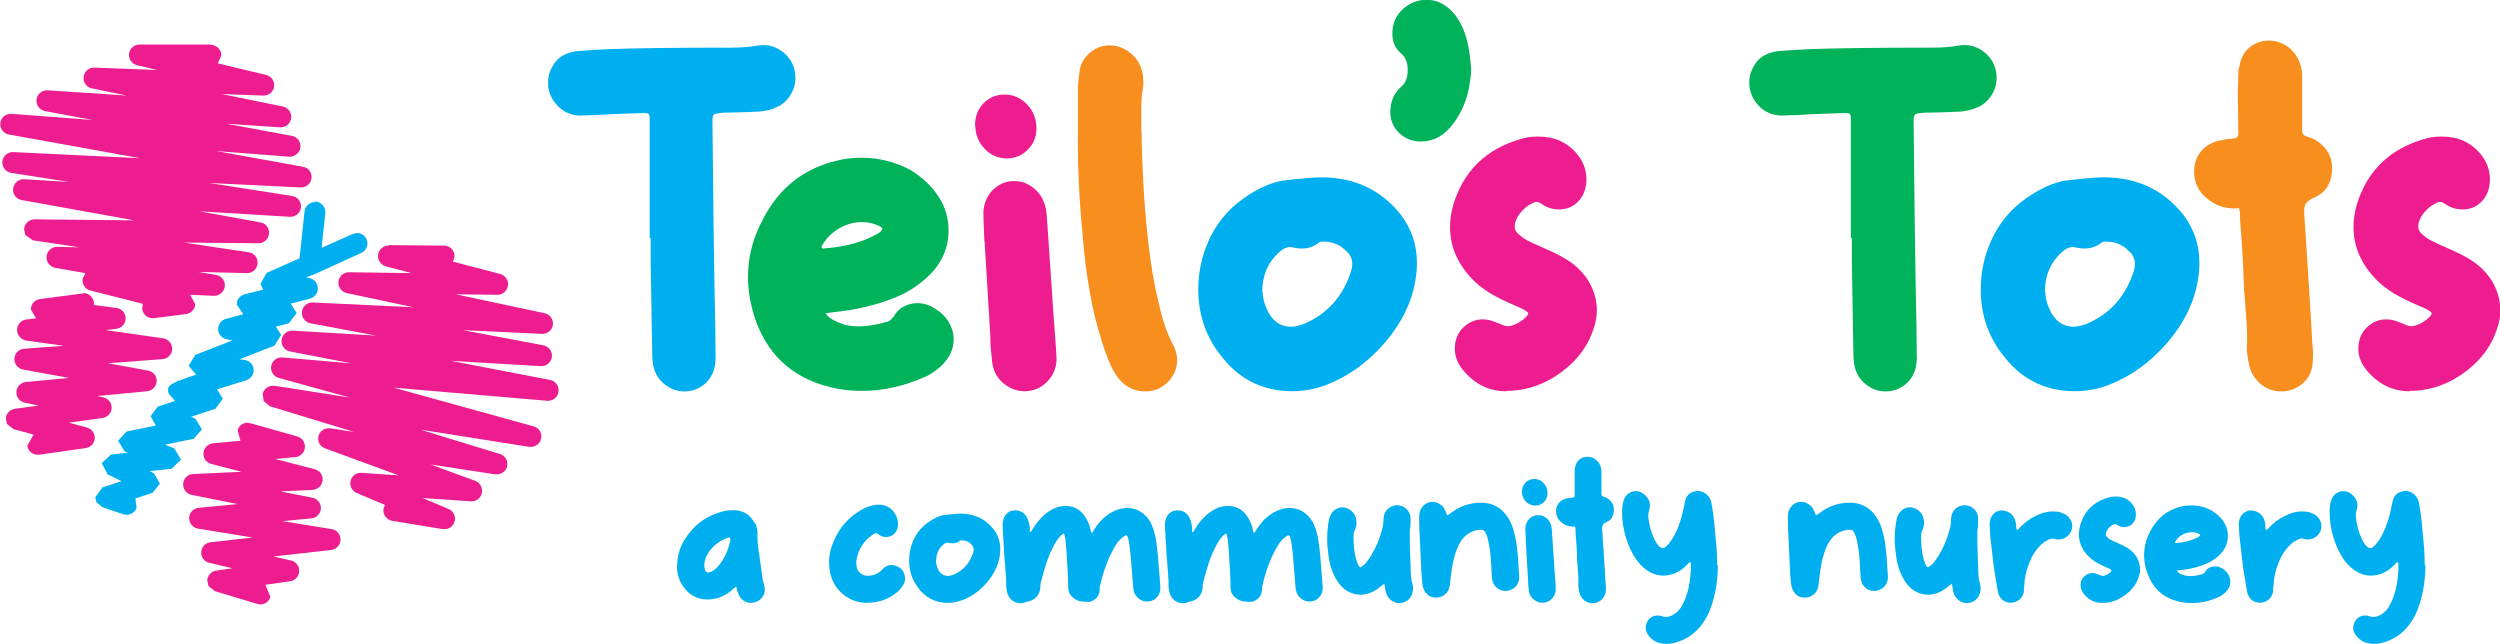 <?xml version="1.0" encoding="UTF-8"?>
<svg id="Layer_1" data-name="Layer 1" xmlns="http://www.w3.org/2000/svg" viewBox="0 0 146.46 37.73">
  <defs>
    <style>
      .cls-1 {
        fill: #f78e1e;
      }

      .cls-2 {
        fill: #ed1c8f;
      }

      .cls-3 {
        fill: #00afef;
      }

      .cls-4 {
        fill: #00b259;
      }
    </style>
  </defs>
  <g>
    <path class="cls-3" d="M38.06,13.92v-6.99c0-.12-.02-.21-.06-.25-.04-.04-.13-.06-.28-.06-1.28.04-2.24.08-2.88.12l-.87.03c-.54-.02-.98-.22-1.33-.6-.35-.38-.53-.82-.53-1.31,0-.27.04-.5.12-.68.25-.68.75-1.07,1.52-1.18.41-.04,1.03-.08,1.86-.12,1.61-.06,4.01-.09,7.21-.09.6,0,1.11-.04,1.55-.12.58-.1,1.09.04,1.55.42.45.38.68.88.68,1.5,0,.29-.07.57-.22.85-.14.28-.35.51-.62.7-.37.23-.81.36-1.33.4-.91.04-1.59.06-2.04.06-.29.02-.47.05-.54.09-.07.04-.11.16-.11.34v.25c.04,4.25.08,7.43.12,9.56.04,1.73.06,3.03.06,3.9.02.23,0,.5-.06.8-.1.41-.31.75-.63,1s-.7.39-1.13.39-.79-.13-1.13-.39-.56-.59-.67-1c-.06-.25-.09-.52-.09-.8l-.09-5.38v-1.42h-.06Z"/>
    <path class="cls-4" d="M44.16,18.43c-.23-.78-.34-1.52-.34-2.2,0-1.18.29-2.3.87-3.37.95-1.86,2.41-3.01,4.39-3.46.39-.1.86-.16,1.39-.16,1.01,0,1.96.24,2.85.71.6.37,1.08.79,1.45,1.27.54.68.8,1.44.8,2.29,0,1.05-.42,1.97-1.27,2.75-.56.5-1.15.88-1.79,1.14-.89.37-1.88.64-2.97.8l-1.18.15c.14.19.3.32.46.4.16.08.36.17.59.25.27.08.58.12.93.12.45,0,1.01-.09,1.67-.28.1-.04.19-.1.25-.19l.09-.09c.14-.27.34-.47.59-.6.25-.13.52-.2.8-.2.35,0,.69.1,1.02.31.35.21.62.47.82.8.2.33.29.67.29,1.02,0,.6-.27,1.13-.8,1.61-.29.25-.55.42-.77.53-1.28.58-2.55.87-3.8.87-.66,0-1.28-.07-1.86-.22-2.29-.56-3.78-1.98-4.49-4.27ZM51.7,13.42c-.02-.08-.09-.14-.22-.19-.29-.14-.62-.22-.99-.22-.45,0-.9.12-1.33.37-.43.25-.76.58-.99.99-.04.06-.05.11-.02.15.03.04.09.05.17.03,1.28-.1,2.33-.4,3.16-.9.12-.08.2-.17.22-.25Z"/>
    <path class="cls-2" d="M57.12,7.36c0-.54.17-.97.5-1.31.33-.34.74-.51,1.24-.51s.93.19,1.3.57c.37.38.56.85.56,1.41,0,.49-.17.91-.51,1.25-.34.34-.75.51-1.22.51-.52,0-.95-.19-1.31-.57-.36-.38-.54-.83-.54-1.35ZM57.67,14.14c-.04-.91-.06-1.45-.06-1.64,0-.21.03-.4.09-.59.12-.39.34-.71.65-.94.31-.24.65-.36,1.02-.36.31,0,.57.05.77.15.72.35,1.11.96,1.18,1.83l.15,2.17c.17,2.56.3,4.47.4,5.75l.03.56c-.02.52-.21.95-.57,1.31s-.8.54-1.31.54c-.37,0-.72-.11-1.05-.33-.33-.22-.57-.5-.71-.85-.1-.27-.15-.5-.15-.71-.02-.14-.04-.33-.06-.54-.02-.22-.03-.47-.03-.76l-.34-5.6Z"/>
    <path class="cls-1" d="M63.15,7.98v-2.94c.04-.45.08-.79.12-1.02.1-.39.31-.72.63-.97s.69-.39,1.1-.39c.45,0,.87.15,1.24.46.37.29.61.7.71,1.24.02.12.03.3.03.53,0,.14-.01.26-.03.34-.06.27-.09.68-.09,1.24v.99c.02.25.03.63.03,1.14.02.39.04.88.06,1.45s.06,1.26.12,2.04c.19,2.37.45,4.24.8,5.6.21.99.49,1.84.87,2.54.14.27.22.56.22.87,0,.33-.08.63-.25.91-.17.28-.39.5-.68.67-.27.17-.58.25-.93.25-.56,0-1.03-.2-1.42-.59-.23-.23-.43-.55-.62-.96-.33-.74-.65-1.74-.96-3-.33-1.48-.56-3.04-.68-4.67-.19-1.9-.28-3.8-.28-5.72Z"/>
    <path class="cls-3" d="M71.41,20.69c-.8-1.07-1.21-2.32-1.21-3.74,0-.99.2-1.93.6-2.83.4-.9.98-1.66,1.75-2.27.87-.68,1.72-1.1,2.57-1.27h.06c.99-.12,1.73-.19,2.23-.19,1.92,0,3.45.71,4.61,2.13.66.85.99,1.8.99,2.88,0,.33-.03.67-.09,1.02-.21,1.28-.79,2.48-1.76,3.62-1.01,1.18-2.17,2.01-3.46,2.51-.64.25-1.32.37-2.04.37-1.77-.02-3.19-.76-4.24-2.23ZM73.97,17.1c0,.27.07.59.22.96.31.72.79,1.08,1.45,1.08.19,0,.43-.05.74-.16,1.36-.58,2.28-1.59,2.75-3.03.06-.16.09-.33.09-.49,0-.29-.11-.54-.34-.74-.39-.41-.89-.6-1.48-.56-.06,0-.13.04-.22.12-.27.19-.58.28-.93.28-.12,0-.29-.02-.5-.06-.19-.06-.39-.02-.62.12-.78.6-1.18,1.42-1.18,2.47Z"/>
    <path class="cls-4" d="M86.19,4.02c0,.23-.03.52-.09.87-.12.87-.44,1.65-.96,2.35-.52.7-1.14,1.05-1.89,1.05-.5,0-.92-.16-1.27-.49-.35-.33-.53-.74-.53-1.24,0-.62.22-1.11.65-1.49.25-.21.37-.53.37-.96s-.12-.75-.37-.96c-.35-.29-.53-.68-.53-1.18,0-.58.2-1.05.6-1.42.4-.37.86-.56,1.38-.56.43,0,.8.11,1.11.34.39.25.72.65.99,1.21.29.6.46,1.42.53,2.47Z"/>
    <path class="cls-2" d="M88.23,22.92c-.97,0-1.79-.39-2.47-1.18-.35-.41-.53-.84-.53-1.3,0-.51.16-.93.49-1.25.33-.32.71-.48,1.14-.48.19,0,.37.03.56.09l.5.19c.14.08.29.12.43.12s.34-.06.59-.19l.28-.19c.21-.17.31-.29.31-.37,0-.06-.12-.15-.37-.28-.58-.25-1.01-.44-1.3-.59-.62-.31-1.12-.66-1.52-1.05-.93-.93-1.39-1.97-1.39-3.12,0-.43.06-.88.19-1.33.6-1.96,1.9-3.24,3.9-3.83.29-.1.64-.16,1.05-.16.45,0,.87.07,1.24.22.47.21.86.52,1.16.93.3.41.45.87.45,1.36s-.15.94-.46,1.27c-.31.33-.69.49-1.14.49-.31,0-.6-.07-.87-.22-.19-.14-.33-.22-.43-.22h-.09c-.19.06-.38.18-.59.34-.41.37-.62.74-.62,1.11,0,.17.07.31.22.43.19.19.44.35.77.5l1.24.56c.52.25.92.48,1.21.71.78.62,1.24,1.42,1.36,2.41.04.45-.02.92-.19,1.39-.39,1.2-1.22,2.17-2.47,2.91-.83.47-1.7.71-2.63.71Z"/>
    <path class="cls-4" d="M108.43,13.92v-6.99c0-.12-.02-.21-.06-.25-.04-.04-.13-.06-.28-.06-1.28.04-2.24.08-2.88.12l-.87.03c-.54-.02-.98-.22-1.33-.6-.35-.38-.53-.82-.53-1.31,0-.27.04-.5.12-.68.25-.68.75-1.07,1.52-1.18.41-.04,1.03-.08,1.86-.12,1.61-.06,4.01-.09,7.21-.09.6,0,1.11-.04,1.55-.12.58-.1,1.09.04,1.55.42.45.38.68.88.68,1.5,0,.29-.07.57-.22.85-.14.28-.35.51-.62.7-.37.23-.81.36-1.33.4-.91.04-1.59.06-2.04.06-.29.02-.47.05-.54.09-.07.04-.11.16-.11.34v.25c.04,4.25.08,7.43.12,9.56.04,1.73.06,3.03.06,3.9.02.23,0,.5-.06.8-.1.41-.31.75-.63,1s-.7.39-1.13.39-.79-.13-1.13-.39-.56-.59-.67-1c-.06-.25-.09-.52-.09-.8l-.09-5.38v-1.42h-.06Z"/>
    <path class="cls-3" d="M117.25,20.69c-.8-1.07-1.21-2.32-1.21-3.74,0-.99.2-1.93.6-2.83.4-.9.98-1.66,1.75-2.27.87-.68,1.72-1.1,2.57-1.27h.06c.99-.12,1.73-.19,2.23-.19,1.92,0,3.45.71,4.61,2.13.66.85.99,1.8.99,2.88,0,.33-.03.67-.09,1.02-.21,1.28-.79,2.48-1.76,3.62-1.01,1.18-2.17,2.01-3.46,2.51-.64.25-1.32.37-2.04.37-1.77-.02-3.19-.76-4.24-2.23ZM119.82,17.1c0,.27.07.59.22.96.31.72.79,1.08,1.45,1.08.19,0,.43-.05.74-.16,1.36-.58,2.28-1.59,2.75-3.03.06-.16.09-.33.09-.49,0-.29-.11-.54-.34-.74-.39-.41-.89-.6-1.48-.56-.06,0-.13.04-.22.12-.27.19-.58.28-.93.28-.12,0-.29-.02-.5-.06-.19-.06-.39-.02-.62.12-.78.6-1.18,1.42-1.18,2.47Z"/>
    <path class="cls-1" d="M131.2,12.19c-.7.08-1.32-.09-1.86-.53-.54-.41-.8-.95-.8-1.61,0-.47.14-.88.43-1.21.29-.33.67-.54,1.14-.62.17-.04.31-.07.43-.08s.23-.02.31-.02c.1-.02.17-.05.22-.09.04-.04.06-.11.06-.22l-.03-2.35.03-1.14c0-.12,0-.23.03-.32.02-.09.04-.17.06-.23.08-.43.28-.77.6-1.02.32-.25.69-.37,1.1-.37.45,0,.87.15,1.24.46.43.39.67.9.71,1.52v3.31c0,.14.07.25.22.31.06.02.21.07.43.15.72.39,1.09.96,1.11,1.7,0,.41-.09.77-.26,1.07-.18.3-.44.52-.79.67-.25.1-.41.23-.5.37-.08.14-.11.34-.09.59.1,1.46.24,3.55.4,6.25.04.83.08,1.44.12,1.86,0,.39-.02.69-.06.9-.1.43-.32.77-.67,1.02s-.72.37-1.13.37c-.45,0-.86-.14-1.21-.43-.37-.33-.6-.71-.68-1.14-.02-.06-.05-.23-.09-.5-.04-.27-.05-.53-.03-.77.02-.45-.01-1.13-.09-2.04,0-.14-.02-.37-.05-.67-.03-.3-.05-.56-.05-.79-.02-.87-.09-2.11-.22-3.74v-.26c0-.13-.02-.26-.06-.39Z"/>
    <path class="cls-2" d="M141.16,22.92c-.97,0-1.79-.39-2.47-1.18-.35-.41-.53-.84-.53-1.3,0-.51.16-.93.49-1.25.33-.32.71-.48,1.14-.48.19,0,.37.03.56.09l.5.19c.14.08.29.12.43.12s.34-.06.59-.19l.28-.19c.21-.17.31-.29.31-.37,0-.06-.12-.15-.37-.28-.58-.25-1.01-.44-1.3-.59-.62-.31-1.12-.66-1.52-1.05-.93-.93-1.39-1.97-1.39-3.12,0-.43.06-.88.19-1.33.6-1.96,1.9-3.24,3.9-3.83.29-.1.64-.16,1.05-.16.45,0,.87.07,1.24.22.47.21.86.52,1.16.93.3.41.45.87.45,1.36s-.15.94-.46,1.27c-.31.33-.69.49-1.14.49-.31,0-.6-.07-.87-.22-.19-.14-.33-.22-.43-.22h-.09c-.19.06-.38.18-.59.34-.41.37-.62.74-.62,1.11,0,.17.07.31.22.43.19.19.44.35.77.5l1.24.56c.52.25.92.48,1.21.71.78.62,1.24,1.42,1.36,2.41.04.45-.02.92-.19,1.39-.39,1.2-1.22,2.17-2.47,2.91-.83.47-1.7.71-2.63.71Z"/>
  </g>
  <g>
    <path class="cls-3" d="M39.67,33.16c0-.58.16-1.11.46-1.58.53-.85,1.29-1.39,2.26-1.63.15-.04.33-.06.53-.06.16,0,.28,0,.36.03.34.07.59.23.77.48.03.04.08.1.15.21.08.1.12.21.14.32.03.1.04.21.04.31-.02.26,0,.63.08,1.11l.21,1.51c0,.07.03.15.05.24.03.09.04.16.05.2.03.08.04.15.04.23,0,.18-.06.34-.17.48-.11.14-.26.24-.45.28-.09.02-.15.03-.19.03-.16,0-.31-.04-.45-.14-.13-.09-.23-.22-.29-.38-.03-.08-.06-.15-.08-.23-.02-.07-.03-.14-.05-.2-.09.06-.16.12-.22.17-.06.05-.11.09-.15.13-.41.3-.85.45-1.32.45-.59,0-1.07-.26-1.42-.77-.24-.34-.36-.73-.36-1.19ZM41.26,33.11c0,.07,0,.12.01.15.03.19.1.28.22.28.03,0,.1-.02.21-.06.15-.08.3-.21.44-.39.26-.32.45-.7.58-1.15,0-.03.02-.09.04-.16s.03-.14.03-.2c0-.03,0-.05-.03-.06-.02-.02-.03-.03-.05-.03h-.04c-.6.21-1.03.58-1.29,1.11-.08.19-.12.36-.12.5Z"/>
    <path class="cls-3" d="M50.81,35.32c-.56,0-1.04-.18-1.45-.53-.41-.35-.66-.81-.75-1.37-.03-.16-.04-.31-.04-.48,0-.43.1-.87.3-1.3.31-.71.8-1.28,1.46-1.69.26-.17.53-.29.83-.35.06-.02.15-.03.28-.03.11,0,.19,0,.25.01.29.06.52.2.68.42s.24.46.24.73c0,.21-.07.38-.2.52s-.3.21-.51.21c-.18,0-.33-.06-.45-.17-.06-.04-.1-.06-.13-.06-.03,0-.07.01-.12.04-.59.39-.93.91-1.03,1.57-.02.12,0,.28.04.46.11.28.32.43.63.43s.59-.11.8-.32l.08-.08c.15-.16.32-.23.5-.23.09,0,.19.02.3.06.34.14.5.4.5.77,0,.1-.04.22-.12.36-.11.18-.24.33-.39.44-.49.39-1.05.58-1.69.58Z"/>
    <path class="cls-3" d="M53.76,34.39c-.34-.45-.5-.97-.5-1.56,0-.41.08-.81.25-1.18.17-.38.41-.69.73-.95.36-.28.72-.46,1.07-.53h.03c.41-.05.72-.08.93-.08.8,0,1.44.3,1.92.89.28.35.41.75.41,1.2,0,.14-.01.28-.04.43-.09.53-.33,1.04-.74,1.51-.42.49-.9.84-1.45,1.04-.27.1-.55.16-.85.16-.74,0-1.33-.32-1.77-.93ZM54.84,32.89c0,.11.03.25.09.4.13.3.33.45.61.45.08,0,.18-.02.31-.07.57-.24.95-.66,1.15-1.26.03-.07.04-.14.04-.21,0-.12-.05-.22-.14-.31-.16-.17-.37-.25-.62-.23-.03,0-.06.02-.09.05-.11.08-.24.12-.39.12-.05,0-.12,0-.21-.03-.08-.03-.16,0-.26.05-.33.25-.49.59-.49,1.03Z"/>
    <path class="cls-3" d="M65.06,32.48c-.27.59-.47,1.2-.61,1.81-.02.07-.03.13-.03.18,0,.05,0,.09,0,.13-.02.17-.08.32-.19.43s-.24.19-.41.23h-.03c-.2,0-.37-.01-.51-.04-.14-.03-.27-.09-.39-.19-.21-.15-.31-.36-.31-.63,0-.44-.04-1.09-.09-1.95l-.04-.52c-.02-.3-.06-.53-.12-.68-.09.04-.16.09-.21.16-.06.06-.09.1-.11.12-.14.19-.26.39-.36.61-.15.29-.27.6-.37.92-.1.32-.21.69-.32,1.12,0,.02-.01.05-.01.1v.12c-.02.22-.08.39-.2.54-.12.14-.28.24-.48.29-.06,0-.13.03-.21.06-.08.03-.17.05-.28.05-.19,0-.36-.06-.51-.19-.15-.13-.24-.3-.28-.5-.03-.1-.04-.21-.04-.33,0-.21,0-.44-.03-.7-.02-.26-.03-.45-.04-.55-.02-.14-.03-.34-.05-.62l-.09-1.57c0-.14,0-.24.01-.31.03-.19.1-.35.23-.48.13-.13.29-.19.49-.19.27,0,.48.1.63.31.12.17.2.41.23.71v.26s.07,0,.09-.06c.12-.21.24-.38.36-.53.3-.38.63-.65.99-.81.2-.09.42-.14.66-.14.52,0,.91.24,1.19.71.1.16.19.36.25.59,0,.06.03.15.06.27.05,0,.09-.03.11-.08l.05-.09c.19-.29.37-.51.53-.66.46-.41.93-.62,1.43-.62.27,0,.53.07.76.21.23.14.42.34.57.59.13.23.23.53.31.88.05.24.1.63.15,1.16.03.4.08.95.13,1.65,0,.05.01.14.01.26-.02.21-.1.38-.24.52-.14.14-.32.21-.54.21-.17,0-.33-.05-.47-.16s-.24-.24-.29-.4c-.02-.04-.03-.12-.05-.25l-.12-1.48c-.03-.38-.06-.75-.12-1.12,0-.05-.03-.15-.06-.3-.03-.11-.06-.17-.12-.17-.03,0-.09.03-.15.08-.13.09-.25.21-.37.37-.15.22-.28.46-.4.71Z"/>
    <path class="cls-3" d="M74.57,32.48c-.27.59-.47,1.2-.61,1.81-.02.07-.03.13-.03.18,0,.05,0,.09,0,.13-.02.17-.08.32-.19.43s-.24.19-.41.23h-.03c-.2,0-.37-.01-.51-.04-.14-.03-.27-.09-.39-.19-.21-.15-.31-.36-.31-.63,0-.44-.04-1.09-.09-1.95l-.04-.52c-.02-.3-.06-.53-.12-.68-.09.04-.16.09-.21.16-.06.06-.09.1-.11.12-.14.19-.26.39-.36.61-.15.29-.27.6-.37.92-.1.32-.21.69-.32,1.12,0,.02-.01.05-.01.1v.12c-.02.22-.08.39-.2.54-.12.14-.28.24-.48.29-.06,0-.13.03-.21.06-.08.03-.17.05-.28.05-.19,0-.36-.06-.51-.19-.15-.13-.24-.3-.28-.5-.03-.1-.04-.21-.04-.33,0-.21,0-.44-.03-.7-.02-.26-.03-.45-.04-.55-.02-.14-.03-.34-.05-.62l-.09-1.57c0-.14,0-.24.01-.31.03-.19.1-.35.23-.48.13-.13.29-.19.49-.19.27,0,.48.1.63.31.12.17.2.41.23.71v.26s.07,0,.09-.06c.12-.21.24-.38.36-.53.3-.38.63-.65.99-.81.2-.09.42-.14.66-.14.52,0,.91.24,1.19.71.1.16.19.36.25.59,0,.06.03.15.06.27.05,0,.09-.03.11-.08l.05-.09c.19-.29.37-.51.53-.66.46-.41.93-.62,1.43-.62.27,0,.53.07.76.21.23.14.42.34.57.59.13.23.23.53.31.88.05.24.1.63.15,1.16.03.4.08.95.13,1.65,0,.05.01.14.01.26-.02.21-.1.38-.24.52-.14.14-.32.21-.54.21-.17,0-.33-.05-.47-.16s-.24-.24-.29-.4c-.02-.04-.03-.12-.05-.25l-.12-1.48c-.03-.38-.06-.75-.12-1.12,0-.05-.03-.15-.06-.3-.03-.11-.06-.17-.12-.17-.03,0-.09.03-.15.08-.13.09-.25.21-.37.37-.15.22-.28.46-.4.71Z"/>
    <path class="cls-3" d="M81.11,34.18l-.45.35c-.32.21-.63.31-.94.31-.37,0-.71-.12-1.01-.37-.22-.19-.4-.45-.56-.77-.16-.34-.27-.73-.32-1.15-.05-.33-.08-.67-.08-.99,0-.25.02-.53.06-.85.03-.21.07-.38.13-.52.1-.21.26-.35.46-.43.08-.03.15-.04.23-.04.21,0,.41.08.58.25.17.16.26.39.26.67,0,.15-.03.28-.09.4-.03.05-.06.13-.08.23-.02.57.03,1.05.14,1.46.05.2.12.35.19.46.02.03.04.04.06.04.02,0,.04,0,.07-.03.08-.05.15-.11.22-.18.13-.15.25-.31.36-.5.28-.46.5-.99.65-1.58.03-.09.05-.24.06-.44,0-.12.01-.23.04-.34.05-.17.15-.31.29-.41.14-.1.3-.15.47-.15.21,0,.38.07.54.21.15.14.23.31.25.51,0,.1,0,.26-.01.48,0,.06-.02.14-.03.23,0,.09-.01.16-.01.21,0,.33,0,.81.03,1.45.02.41.03.73.03.94.02.24.05.42.09.53.03.1.04.2.04.3,0,.07,0,.16-.03.26-.04.18-.14.33-.28.44-.15.11-.31.17-.49.17s-.36-.06-.5-.18c-.15-.12-.25-.28-.3-.49l-.08-.46Z"/>
    <path class="cls-3" d="M84.79,30.19s.09-.04.14-.08c.05-.04.08-.07.1-.08.52-.39,1.1-.58,1.73-.58.75,0,1.32.36,1.7,1.07.12.22.22.53.3.9.07.29.12.66.16,1.11.02.19.03.46.05.8l.03.4c0,.14,0,.24-.03.31-.05.19-.15.33-.3.43-.15.1-.31.15-.48.15-.2,0-.37-.07-.52-.2-.15-.13-.23-.3-.26-.51-.02-.18-.03-.46-.05-.84-.02-.42-.06-.81-.13-1.17-.03-.17-.06-.33-.12-.49-.02-.07-.06-.16-.13-.28-.04-.06-.1-.09-.17-.09-.09,0-.21,0-.34.03-.35.09-.63.28-.83.56-.15.21-.28.47-.37.77-.13.39-.22.86-.28,1.43l-.06.49c-.03.21-.12.37-.27.5-.15.12-.32.19-.52.19s-.36-.05-.49-.16c-.13-.1-.22-.25-.28-.43-.03-.12-.05-.22-.05-.3-.03-.34-.06-.6-.06-.79l-.08-1.77c-.03-.41-.04-.83-.04-1.24,0-.11.01-.23.04-.36.06-.17.16-.31.29-.41.13-.1.28-.15.45-.15.21,0,.39.08.56.23.08.08.15.19.21.32,0,.03.02.06.04.12s.04.09.08.12Z"/>
    <path class="cls-3" d="M89.16,28.82c0-.22.07-.41.21-.55s.31-.21.52-.21.39.08.54.24c.15.16.23.36.23.59,0,.21-.07.38-.21.52-.14.14-.31.21-.51.21-.21,0-.4-.08-.55-.24-.15-.16-.23-.35-.23-.56ZM89.39,31.65c-.02-.38-.03-.61-.03-.68,0-.09.01-.17.04-.25.05-.16.14-.29.27-.39.13-.1.27-.15.43-.15.13,0,.24.02.32.06.3.15.46.4.49.76l.06.9c.07,1.07.12,1.87.17,2.4v.23c0,.21-.08.4-.23.55-.15.15-.33.23-.55.23-.15,0-.3-.04-.44-.14-.14-.09-.24-.21-.3-.35-.04-.11-.06-.21-.06-.3,0-.06-.02-.14-.03-.23,0-.09-.01-.2-.01-.32l-.14-2.34Z"/>
    <path class="cls-3" d="M92.27,30.84c-.29.03-.55-.04-.77-.22-.22-.17-.34-.4-.34-.67,0-.2.06-.37.18-.5s.28-.22.48-.26c.07-.02.13-.03.18-.03.05,0,.09,0,.13,0,.04,0,.07-.02.09-.04.02-.02.03-.05.03-.09v-.98s0-.48,0-.48c0-.05,0-.1.01-.13,0-.04.02-.07.03-.1.03-.18.12-.32.25-.43.13-.1.29-.15.46-.15.19,0,.36.06.52.19.18.16.28.37.3.63v1.38c0,.06.03.1.09.13.03,0,.09.03.18.06.3.16.46.4.46.71,0,.17-.04.32-.11.45-.07.12-.18.22-.33.28-.1.04-.17.09-.21.16-.03.06-.05.14-.04.25.04.61.1,1.48.17,2.61.02.34.03.6.05.77,0,.16,0,.29-.03.37-.04.18-.14.32-.28.43-.14.1-.3.16-.47.16-.19,0-.36-.06-.5-.18-.16-.14-.25-.3-.28-.48,0-.03-.02-.09-.04-.21-.02-.11-.02-.22-.01-.32,0-.19,0-.47-.04-.85,0-.06,0-.15-.02-.28-.01-.12-.02-.23-.02-.33,0-.36-.04-.88-.09-1.56v-.11c0-.06,0-.11-.03-.16Z"/>
    <path class="cls-3" d="M100.64,33.12c0,.75-.1,1.46-.3,2.13-.12.42-.28.8-.49,1.12-.4.64-.96,1.06-1.65,1.26-.18.06-.37.09-.57.09-.15,0-.28-.02-.41-.05-.24-.06-.45-.2-.62-.41-.13-.16-.19-.32-.19-.49,0-.07.01-.14.04-.22.05-.16.14-.28.25-.36.12-.09.25-.13.41-.13.07,0,.12,0,.15.01l.1.03c.08.03.15.04.23.04.18,0,.36-.06.53-.19.19-.13.34-.31.45-.53.15-.28.26-.59.35-.96.1-.48.15-.96.14-1.42,0-.03,0-.04-.01-.05,0-.03,0-.04-.03-.04,0,0-.02-.01-.03,0,0,0-.02,0-.03,0l-.17.18c-.41.4-.86.59-1.35.59-.25,0-.5-.06-.74-.18-.29-.15-.56-.39-.8-.7-.28-.4-.5-.85-.65-1.36-.15-.49-.22-.98-.22-1.46,0-.13,0-.23.01-.3.02-.18.05-.33.1-.46.06-.15.15-.28.28-.36.13-.09.27-.13.41-.13.21,0,.4.09.57.26.17.17.26.37.26.59,0,.1-.02.19-.05.28-.03.12-.05.21-.05.26v.06c.04.51.17.97.37,1.39.11.21.22.37.34.45.04.03.09.05.15.05.04,0,.08,0,.1-.03.1-.07.18-.14.23-.21.13-.16.25-.34.36-.54.24-.47.41-.99.52-1.54.04-.21.07-.36.09-.44.07-.28.23-.46.48-.54.12-.03.21-.05.26-.05.12,0,.23.03.34.08.11.06.2.13.28.23.09.1.15.25.19.43.06.33.11.69.15,1.06l.15,1.6c.02.4.03.71.03.93Z"/>
    <path class="cls-3" d="M106.39,30.19s.09-.04.14-.08c.05-.04.08-.07.1-.08.52-.39,1.1-.58,1.73-.58.75,0,1.32.36,1.7,1.07.12.22.22.53.3.9.07.29.12.66.16,1.11.02.19.03.46.05.8l.03.4c0,.14,0,.24-.03.31-.05.19-.15.33-.3.43-.15.1-.31.15-.48.15-.2,0-.37-.07-.52-.2-.15-.13-.23-.3-.26-.51-.02-.18-.03-.46-.05-.84-.02-.42-.06-.81-.13-1.17-.03-.17-.06-.33-.12-.49-.02-.07-.06-.16-.13-.28-.04-.06-.1-.09-.17-.09-.09,0-.21,0-.34.03-.35.09-.63.28-.83.56-.15.21-.28.47-.37.77-.13.39-.22.86-.28,1.43l-.06.49c-.03.21-.12.37-.27.5-.15.12-.32.19-.52.19s-.36-.05-.49-.16c-.13-.1-.22-.25-.28-.43-.03-.12-.05-.22-.05-.3-.03-.34-.06-.6-.06-.79l-.08-1.77c-.03-.41-.04-.83-.04-1.24,0-.11.01-.23.04-.36.06-.17.16-.31.29-.41.13-.1.28-.15.45-.15.21,0,.39.08.56.23.08.08.15.19.21.32,0,.03.02.06.04.12s.04.09.08.12Z"/>
    <path class="cls-3" d="M114.36,34.18l-.45.35c-.32.21-.63.31-.94.31-.37,0-.71-.12-1.01-.37-.22-.19-.4-.45-.56-.77-.16-.34-.27-.73-.32-1.15-.05-.33-.08-.67-.08-.99,0-.25.02-.53.06-.85.03-.21.07-.38.13-.52.1-.21.26-.35.46-.43.08-.03.15-.04.23-.04.21,0,.41.08.58.25.17.16.26.39.26.67,0,.15-.03.28-.09.4-.03.05-.06.13-.08.23-.02.57.03,1.05.14,1.46.05.2.12.35.19.46.02.03.04.04.06.04.02,0,.04,0,.07-.03.08-.05.15-.11.22-.18.13-.15.25-.31.36-.5.28-.46.5-.99.65-1.58.03-.09.05-.24.06-.44,0-.12.01-.23.04-.34.05-.17.15-.31.29-.41.14-.1.3-.15.47-.15.21,0,.38.07.54.21.15.14.23.31.25.51,0,.1,0,.26-.01.48,0,.06-.02.14-.03.23,0,.09-.01.16-.01.21,0,.33,0,.81.03,1.45.02.41.03.73.03.94.02.24.05.42.09.53.03.1.04.2.04.3,0,.07,0,.16-.03.26-.04.18-.14.33-.28.44-.15.11-.31.17-.49.17s-.36-.06-.5-.18c-.15-.12-.25-.28-.3-.49l-.08-.46Z"/>
    <path class="cls-3" d="M118.57,34.36c0,.1,0,.2,0,.28-.03.2-.12.36-.26.48-.14.12-.31.19-.5.19-.15,0-.28-.03-.4-.1-.12-.07-.22-.17-.28-.3-.06-.11-.09-.22-.1-.32-.1-.58-.17-1.01-.21-1.26-.04-.35-.11-.95-.21-1.79-.03-.38-.05-.66-.05-.85,0-.05,0-.12.03-.21.03-.17.12-.31.25-.42s.28-.16.44-.16c.05,0,.14.02.26.05.27.09.44.28.52.54.04.12.06.27.06.45,0,.06.02.09.06.09.03,0,.06-.01.08-.04s.04-.05.06-.07c.14-.15.32-.31.56-.48.24-.16.51-.29.8-.39.22-.06.42-.09.58-.09.18,0,.34.02.46.06.06.02.14.05.25.1.13.07.23.17.31.3.08.13.12.26.12.4,0,.23-.09.42-.26.58-.17.15-.37.22-.61.2-.05,0-.09,0-.1-.01-.06-.03-.12-.04-.17-.04-.09,0-.21.04-.35.12-.11.05-.23.14-.36.26-.29.29-.52.65-.68,1.08-.17.43-.27.88-.28,1.36Z"/>
    <path class="cls-3" d="M123.14,35.32c-.4,0-.75-.16-1.03-.49-.15-.17-.22-.35-.22-.54,0-.22.07-.39.21-.52.14-.13.3-.2.48-.2.08,0,.15.01.23.04l.21.08c.06.04.12.05.18.05s.14-.03.25-.08l.12-.08c.09-.07.13-.12.13-.16,0-.03-.05-.06-.16-.12-.24-.1-.42-.18-.54-.25-.26-.13-.47-.28-.63-.44-.39-.39-.58-.82-.58-1.3,0-.18.03-.37.08-.56.25-.82.79-1.35,1.63-1.6.12-.04.27-.06.44-.06.19,0,.36.03.52.09.2.09.36.21.48.39.12.17.19.36.19.57s-.06.39-.19.53-.29.21-.48.21c-.13,0-.25-.03-.36-.09-.08-.06-.14-.09-.18-.09h-.04c-.08.03-.16.07-.25.14-.17.15-.26.31-.26.46,0,.07.03.13.09.18.08.08.19.15.32.21l.52.23c.21.1.38.2.5.3.33.26.52.59.57,1.01.02.19,0,.38-.08.58-.16.5-.51.9-1.03,1.21-.34.2-.71.3-1.1.3Z"/>
    <path class="cls-3" d="M125.75,33.45c-.09-.33-.14-.63-.14-.92,0-.49.12-.96.36-1.41.4-.77,1.01-1.26,1.83-1.45.16-.04.36-.06.58-.06.42,0,.82.1,1.19.3.25.16.45.33.61.53.22.28.34.6.34.96,0,.44-.18.82-.53,1.15-.23.21-.48.37-.75.48-.37.16-.78.27-1.24.34l-.49.06c.06.08.12.13.19.17.07.03.15.07.25.1.11.03.24.05.39.05.19,0,.42-.04.7-.12.04-.02.08-.04.1-.08l.04-.04c.06-.11.14-.2.25-.25.1-.06.22-.08.34-.08.15,0,.29.04.43.13.15.09.26.2.34.34.08.14.12.28.12.43,0,.25-.11.47-.34.67-.12.1-.23.18-.32.22-.53.24-1.06.36-1.59.36-.28,0-.53-.03-.77-.09-.96-.23-1.58-.83-1.87-1.78ZM128.9,31.35s-.04-.06-.09-.08c-.12-.06-.26-.09-.41-.09-.19,0-.37.05-.56.15-.18.1-.32.24-.41.41-.02.03-.02.05,0,.06.01.02.04.02.07.01.53-.04.97-.17,1.32-.37.05-.03.08-.07.09-.1Z"/>
    <path class="cls-3" d="M133.17,34.36c0,.1,0,.2,0,.28-.03.2-.12.36-.26.48-.14.12-.31.19-.5.19-.15,0-.28-.03-.4-.1-.12-.07-.22-.17-.28-.3-.06-.11-.09-.22-.1-.32-.1-.58-.17-1.01-.21-1.26-.04-.35-.11-.95-.21-1.79-.03-.38-.05-.66-.05-.85,0-.05,0-.12.03-.21.03-.17.12-.31.25-.42s.28-.16.44-.16c.05,0,.14.02.26.05.27.09.44.28.52.54.04.12.06.27.06.45,0,.06.02.09.06.09.03,0,.06-.01.08-.04.02-.03.04-.05.06-.07.14-.15.32-.31.56-.48.24-.16.51-.29.8-.39.22-.06.42-.09.58-.09.18,0,.34.02.46.06.06.02.14.05.25.1.13.07.23.17.31.3.08.13.12.26.12.4,0,.23-.09.42-.26.58-.17.15-.37.22-.61.2-.05,0-.09,0-.1-.01-.06-.03-.12-.04-.17-.04-.09,0-.21.04-.35.12-.11.05-.23.14-.36.26-.29.29-.52.65-.68,1.08-.17.43-.27.88-.28,1.36Z"/>
    <path class="cls-3" d="M142.09,33.12c0,.75-.1,1.46-.3,2.13-.12.42-.28.8-.49,1.12-.4.64-.96,1.06-1.65,1.26-.18.06-.37.09-.57.09-.15,0-.28-.02-.41-.05-.24-.06-.45-.2-.62-.41-.13-.16-.19-.32-.19-.49,0-.07.01-.14.04-.22.05-.16.14-.28.25-.36.12-.09.25-.13.41-.13.07,0,.12,0,.15.01l.1.03c.08.03.15.04.23.04.18,0,.36-.06.53-.19.19-.13.34-.31.45-.53.15-.28.26-.59.35-.96.1-.48.15-.96.14-1.42,0-.03,0-.04-.01-.05,0-.03,0-.04-.03-.04,0,0-.02-.01-.03,0,0,0-.02,0-.03,0l-.17.18c-.41.4-.86.59-1.35.59-.25,0-.5-.06-.74-.18-.29-.15-.56-.39-.8-.7-.28-.4-.5-.85-.65-1.36-.15-.49-.22-.98-.22-1.46,0-.13,0-.23.01-.3.02-.18.05-.33.1-.46.06-.15.15-.28.28-.36.13-.09.27-.13.41-.13.21,0,.4.09.57.26.17.17.26.37.26.59,0,.1-.02.19-.05.28-.03.12-.05.21-.05.26v.06c.04.51.17.97.37,1.39.11.21.22.37.34.45.04.03.09.05.15.05.04,0,.08,0,.1-.03.1-.07.18-.14.23-.21.13-.16.25-.34.36-.54.24-.47.41-.99.52-1.54.04-.21.07-.36.09-.44.07-.28.23-.46.48-.54.12-.03.21-.05.26-.05.12,0,.23.03.34.08.11.06.2.13.28.23.09.1.15.25.19.43.06.33.11.69.15,1.06l.15,1.6c.02.4.03.71.03.93Z"/>
  </g>
  <path class="cls-2" d="M12.34,2.61h-4.17c-.31,0-.57.23-.61.54-.04.31.17.6.47.67l1.19.28-3.69-.14h-.02c-.31,0-.57.23-.61.54-.04.32.17.62.49.68l2.05.42-4.65-.31h-.04c-.31,0-.57.23-.61.54-.04.32.18.62.5.68l2.81.52-4.77-.36h-.05c-.31,0-.57.22-.61.53-.04.32.18.63.5.68l7.7,1.39-7.44-.36h-.03c-.31,0-.58.24-.61.55-.03.32.19.62.52.67l3.41.53-2.65-.16h-.04c-.31,0-.57.23-.61.54-.04.33.18.62.5.68l6.6,1.19-5.84-.06h-.01c-.32,0-.58.25-.61.57l.07.34.45.32,2.73.41-1.3-.03h-.01c-.32,0-.59.24-.62.56-.03.32.19.61.5.67l1.77.31-.16.34c-.04.31.15.61.46.68l3.07.78-.04.3c.04.31.3.54.61.54h.08s1.88-.24,1.88-.24c.29-.04.52-.28.54-.57l-.3-.56,1.39.06h.03c.31,0,.57-.24.61-.55.04-.32-.19-.62-.5-.67l-1.05-.18,2.84.07h.02c.32,0,.58-.24.61-.56.03-.33-.2-.62-.52-.66l-3.79-.57,4.37.04h0c.32,0,.58-.24.61-.56.03-.32-.19-.61-.5-.66l-3.57-.65,5.29.32h.04c.31,0,.58-.23.61-.55.03-.33-.2-.63-.52-.67l-4.85-.76,5.35.26h.03c.31,0,.58-.23.61-.54.04-.32-.18-.62-.5-.67l-5.08-.92,4.27.33h.05c.3,0,.57-.23.61-.54.04-.32-.18-.63-.5-.68l-3.83-.71,3.14.21h.04c.3,0,.57-.22.61-.53.04-.32-.17-.62-.49-.69l-3.58-.73,2.44.09h.02c.31,0,.57-.23.61-.53.04-.31-.16-.61-.47-.68l-2.83-.68.21-.46c0-.34-.28-.62-.62-.62"/>
  <path class="cls-2" d="M4.88,17.2h-.08s-2.46.32-2.46.32c-.31.04-.53.3-.53.61l.3.52-.58.07c-.3.04-.53.3-.53.61,0,.31.23.57.53.62l2.21.31-2.33.17c-.31.02-.55.27-.57.58-.01.31.2.58.51.64l2.69.49-2.52.24c-.3.03-.54.27-.56.57-.02.31.19.58.49.64l.82.17-1.4.19c-.29.04-.51.27-.53.56l.07.33.38.3,1.18.32-.37.65c.04.31.3.53.6.53h.09s2.73-.39,2.73-.39c.29-.04.51-.28.53-.57.01-.29-.17-.56-.45-.63l-1.07-.29,1.97-.27c.3-.04.53-.29.54-.59.01-.3-.2-.56-.49-.62l-.36-.08,2.93-.28c.3-.03.54-.28.56-.58.01-.31-.2-.58-.51-.63l-2.35-.43,3.2-.24c.31-.02.56-.28.57-.59,0-.31-.22-.59-.53-.63l-3.36-.48.63-.08c.31-.04.53-.3.53-.61s-.23-.57-.54-.61l-1.32-.17v-.16c-.04-.31-.31-.54-.61-.54"/>
  <path class="cls-2" d="M22.76,14.39h0c-.31,0-.57.23-.61.53-.04.31.16.6.45.68l1.51.4-3.67-.05h0c-.31,0-.58.23-.61.55-.04.31.17.6.48.67l3.91.83-5.89-.28h-.03c-.31,0-.58.23-.61.54-.04.32.18.62.5.68l3.84.72-4.88-.29h-.04c-.31,0-.57.23-.61.54-.04.32.17.62.49.68l3.62.7-4.07-.35h-.05c-.29,0-.55.21-.6.5-.06.31.13.62.44.7l4.16,1.15-4.4-.69h-.1c-.28,0-.53.19-.6.47l.06.43.36.3,4.95,1.51-1.41-.22h-.09c-.28,0-.53.18-.6.45-.08.31.09.62.39.73l4.31,1.58-2.18-.15h-.05c-.28,0-.53.19-.59.47-.07.29.08.59.36.71l1.65.7-.08.22c-.06.33.17.65.5.71l2.97.49h.1c.27,0,.51-.17.59-.44.09-.3-.06-.62-.35-.74l-1.52-.64,2.83.19h.04c.29,0,.54-.2.6-.49.06-.3-.1-.6-.39-.71l-2.61-.96,3.78.58h.1c.28,0,.53-.19.6-.47.07-.31-.11-.63-.42-.72l-4.66-1.43,6.38,1.01h.09c.28,0,.54-.19.6-.48.07-.32-.12-.64-.44-.72l-8.2-2.27,9,.77h.05c.3,0,.57-.22.61-.53.04-.33-.17-.63-.49-.69l-5.81-1.12,5.26.31h.04c.31,0,.57-.23.61-.54.04-.32-.18-.62-.5-.68l-4.72-.89,4.64.22h.03c.31,0,.57-.23.61-.53.04-.32-.17-.61-.48-.68l-5.23-1.11,2.47.03h0c.31,0,.57-.23.61-.54.04-.31-.16-.6-.46-.68l-2.76-.72.09-.32c0-.34-.27-.62-.61-.62l-3.26-.03Z"/>
  <path class="cls-2" d="M14.51,24.76c-.27,0-.52.18-.59.45l.17.61-1.61.15c-.3.03-.53.27-.56.57-.02.3.17.57.46.64l1.77.46-2.84.13c-.31.01-.56.26-.58.57-.02.31.19.59.49.65l2.7.54-2.28.22c-.31.03-.55.28-.56.59,0,.31.21.58.52.63l3.2.52-2.47.28c-.3.03-.53.27-.54.57-.02.3.18.57.47.63l1.35.32-.94.14c-.29.04-.5.28-.53.56l.07.34.37.3,2.49.75.18.03c.27,0,.51-.17.59-.44l-.29-.71,1.45-.21c.3-.04.51-.29.53-.59.01-.29-.19-.56-.47-.62l-1.04-.24,3.38-.38c.3-.03.54-.29.55-.6,0-.31-.21-.57-.51-.62l-2.9-.47,1.7-.16c.31-.03.54-.28.56-.58.01-.3-.2-.58-.5-.63l-1.87-.37,1.88-.09c.3-.02.55-.25.59-.55.03-.3-.16-.58-.46-.66l-2.32-.6,1.19-.11c.29-.03.53-.26.55-.56.03-.3-.16-.57-.44-.65l-2.73-.77-.17-.02Z"/>
  <path class="cls-3" d="M18.45,11.84c-.31,0-.58.23-.61.55l-.29,2.74-1.93.86-.36.64.16.34-1.09.27c-.27.07-.47.32-.46.6l.38.57-1.01.27c-.28.07-.47.33-.46.62.01.29.23.53.51.58l.33.06-2.18.85-.39.64.44.52c-.43.14-.76.25-.99.35h-.11s0,.04,0,.04c-.62.27-.58.41-.51.72l.37.43-1.01.33-.42.56.31.55-1.72.35-.49.54.38.63.19.07-.99.11-.54.5.34.66.82.4-1.11.36-.43.58.07.29.34.29,1.23.42.2.03c.26,0,.5-.16.58-.42l-.07-.54,1.01-.33.43-.54-.35-.6-.26-.13,1.3-.14.54-.53-.38-.65-.56-.23,1.68-.34.49-.55-.38-.63-.26-.11,1.44-.48.42-.59-.34-.54c.59-.18,1.21-.38,1.71-.53.28-.08.46-.35.44-.63-.02-.29-.24-.52-.53-.56l-.3-.04,2.05-.8.39-.63-.31-.48.76-.2.46-.6-.35-.55,1.12-.29c.28-.07.48-.33.47-.62,0-.29-.22-.53-.5-.59l-.19-.03.28-.12.16-.05,2.79-1.27c.31-.14.45-.5.31-.81-.1-.23-.33-.36-.56-.36l-.25.06-1.82.81.22-2.03c.03-.33-.21-.64-.55-.68h-.07Z"/>
</svg>